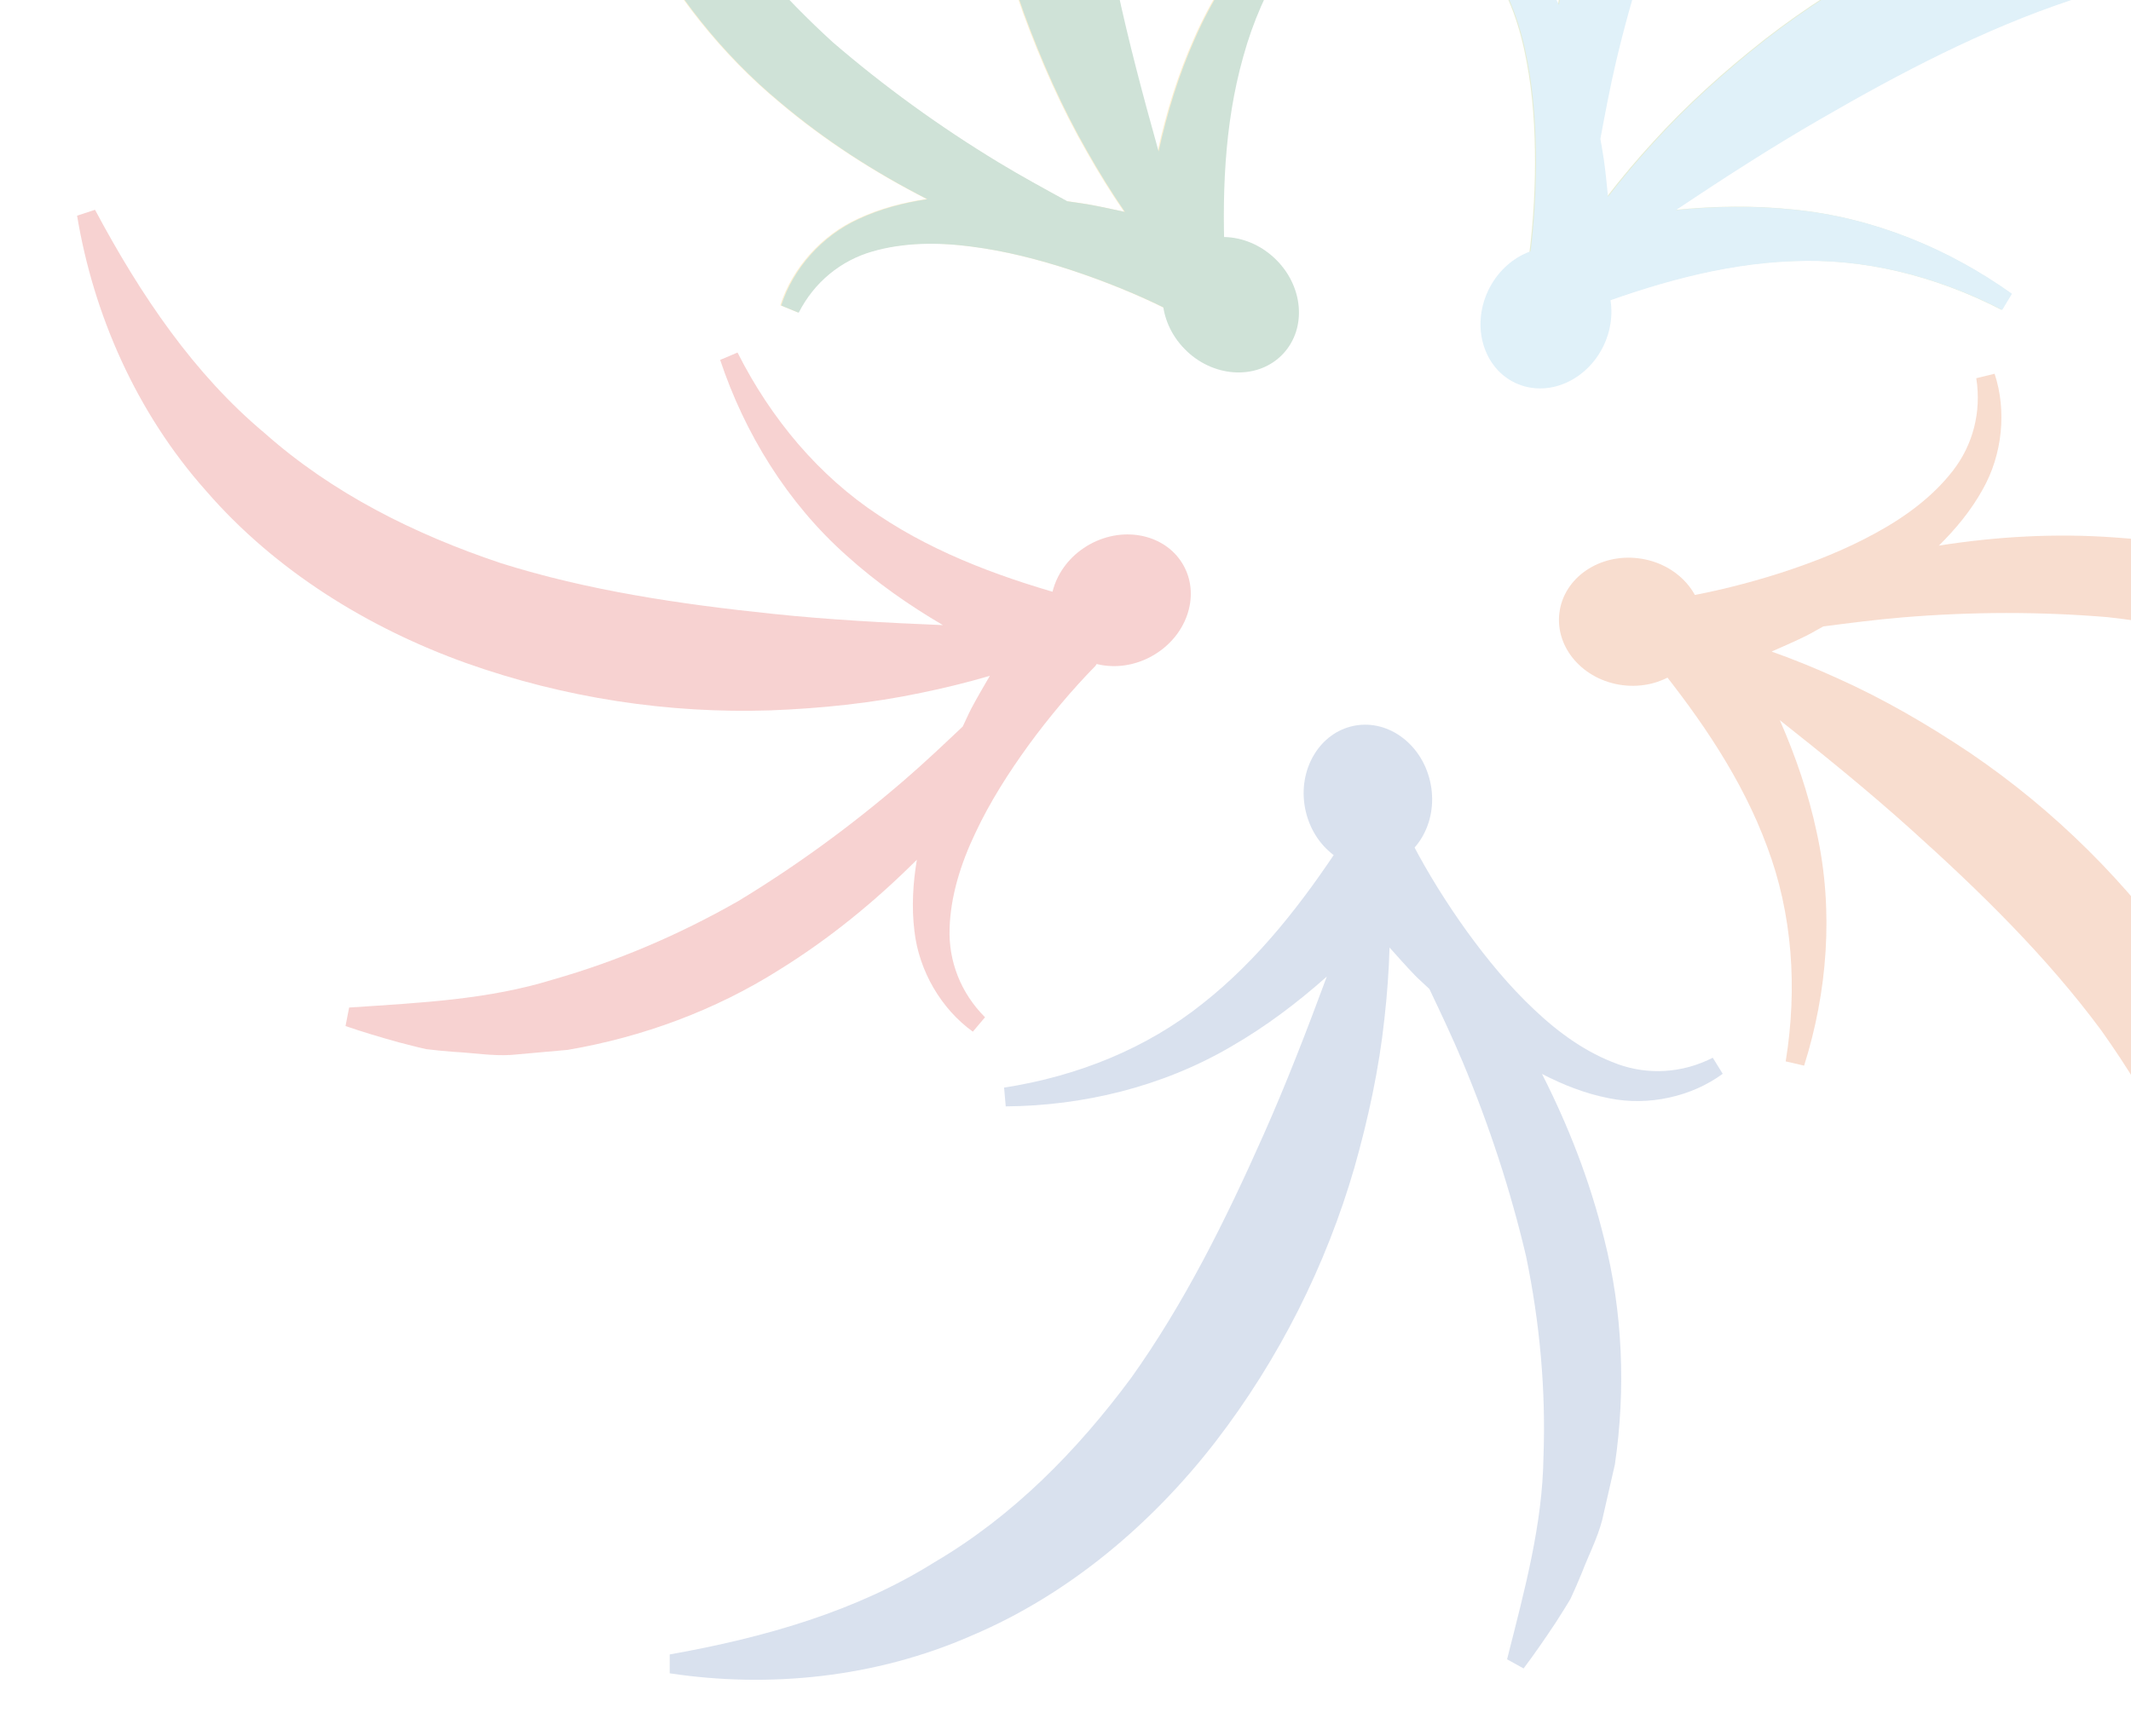 <?xml version="1.0" encoding="UTF-8"?><svg id="_レイヤー_2" xmlns="http://www.w3.org/2000/svg" xmlns:xlink="http://www.w3.org/1999/xlink" viewBox="0 0 491 400"><defs><clipPath id="clippath"><rect width="491" height="400" style="fill:none; stroke-width:0px;"/></clipPath></defs><g id="_フッター"><g style="opacity:.2;"><g style="clip-path:url(#clippath);"><path d="M469.56-23.22c-23.08,6.81-44.49,17.93-63,32.32-9.21,7.25-17.92,15.05-25.74,23.68-3.69,4.03-7.22,8.2-10.55,12.53-.29-2.9-.56-5.79-.98-8.71-.23-1.55-.51-3.1-.78-4.66,1.11-5.95,2.23-11.91,3.6-17.74,3.67-15.59,8.53-30.64,14.58-45.04,6.45-14.24,14.34-27.47,23.86-39.63,9.35-12.5,21.44-22.19,34.23-32.84l-1.84-3.94c-4.03,1.24-8.07,2.66-12.13,4.17-2,.81-4.05,1.57-6.03,2.44-1.87,1.05-3.75,2.13-5.58,3.28-3.61,2.36-7.63,4.34-10.99,7.11l-9.9,8.64c-12.24,12.52-22.17,27.43-28.58,43.55-5.17,12.67-8.63,25.85-10.75,39.15-2.43-4.86-5.38-9.51-9.18-13.59-6.28-6.88-15.63-10.91-24.53-10.86l-.32,4.34c7.81,1.24,14.4,5.51,18.61,11.72,4.23,6.21,6.74,13.67,8.16,21.38,1.48,7.71,1.97,15.7,1.96,23.68-.03,7.9-.61,16.21-1.73,23.64v1.51c0,1.08.19,2.17.6,3.24,1.81,4.76,7.13,7.15,11.89,5.34,15.68-5.96,31.81-10.7,48.28-11.33,16.43-.77,33.09,3.35,48.38,11.22l2.24-3.73c-14.35-10.26-31.74-17.57-50.17-19.37-9.12-.97-18.25-.8-27.27.09,11-7.34,21.97-14.43,33.16-20.89,18.75-10.86,37.72-20.76,57.68-27.43,19.99-6.29,40.76-9.77,61.66-7.73,21.01,1.44,41.55,8.81,61.8,18.66l2.56-3.52c-16.37-16.14-37.64-28.68-61.36-33.86-23.65-5.5-48.83-3.59-71.84,3.15" style="fill:#80a62a; stroke-width:0px;"/><path d="M137.02-48.16c.42,2.1.87,4.22,1.4,6.32,1.12,4.17,1.77,8.6,3.37,12.65l5.16,12.09c8.12,15.5,19.23,29.56,32.58,40.64,10.45,8.83,21.92,16.19,33.92,22.31-5.37.82-10.71,2.18-15.76,4.54-8.48,3.85-15.21,11.49-17.91,19.97l4.03,1.65c3.59-7.05,9.69-11.99,16.89-14.08,7.22-2.11,15.08-2.18,22.85-1.16,7.79.98,15.55,2.97,23.13,5.45,7.51,2.48,15.23,5.59,21.95,8.95l1.86.53c.92.25,1.9.37,2.9.32,5.05-.25,8.95-4.55,8.71-9.61-.83-16.76-.34-33.56,4.14-49.41,4.35-15.87,13.41-30.43,25.62-42.55l-2.85-3.28c-14.2,10.48-26.51,24.76-33.93,41.73-3.74,8.38-6.4,17.1-8.34,25.96-3.57-12.73-6.93-25.35-9.63-37.99-4.53-21.19-8.08-42.29-8.26-63.34.19-20.95,3.3-41.78,11.71-61.02,7.86-19.54,21.22-36.79,36.85-53l-2.56-3.52c-20.41,10.58-38.91,26.94-51.16,47.89-12.55,20.79-18.51,45.32-19.21,69.3-.65,24.05,3.31,47.85,11.27,69.9,4.04,11,8.78,21.7,14.57,31.8,2.7,4.76,5.56,9.41,8.66,13.91-2.85-.61-5.68-1.25-8.59-1.76-1.55-.25-3.11-.47-4.67-.69-5.32-2.91-10.64-5.81-15.76-8.91-13.69-8.3-26.5-17.59-38.33-27.78-11.55-10.54-21.7-22.12-30.32-34.94-9-12.76-14.48-27.25-20.65-42.71l-4.32.53c-.07,4.22.03,8.5.22,12.82.14,2.15.23,4.33.46,6.49" style="fill:#f4b417; stroke-width:0px;"/><path d="M372.71,245.21c-7.08-2.54-13.48-7.1-19.17-12.5-5.73-5.37-10.82-11.55-15.51-18.01-4.62-6.41-9.03-13.47-12.5-20.14h0s-1.19-1.52-1.19-1.52c-.6-.75-1.32-1.41-2.16-1.96-4.24-2.77-9.92-1.58-12.69,2.66-9.18,14.05-19.45,27.36-32.4,37.54-12.84,10.28-28.74,16.74-45.74,19.36l.38,4.33c17.65-.13,36-4.44,51.97-13.81,7.95-4.58,15.23-10.09,22.01-16.11-4.59,12.4-9.3,24.59-14.55,36.4-8.79,19.81-18.32,38.97-30.54,56.1-12.48,16.84-27.24,31.86-45.34,42.49-17.84,11.19-38.8,17.29-60.97,21.23v4.35c22.73,3.44,47.31,1.08,69.54-8.68,22.37-9.45,41.61-25.79,56.27-44.77,14.67-19.07,25.45-40.66,31.97-63.18,3.19-11.28,5.66-22.71,6.9-34.29.61-5.43,1.02-10.88,1.17-16.34,1.94,2.17,3.86,4.35,5.91,6.47,1.05,1.06,2.19,2.04,3.27,3.08,2.64,5.55,5.27,11.1,7.62,16.69,6.19,14.76,11.11,29.8,14.68,45.01,3.15,15.31,4.55,30.65,3.99,46.09-.22,15.61-4.3,30.55-8.39,46.69l3.81,2.11c2.54-3.37,4.96-6.9,7.36-10.51,1.14-1.83,2.35-3.65,3.44-5.52.9-1.96,1.78-3.92,2.59-5.94,1.54-4.03,3.61-7.99,4.71-12.21l2.93-12.81c2.54-17.32,1.81-35.22-2.47-52.03-3.26-13.28-8.22-25.99-14.32-37.99,4.83,2.5,9.94,4.53,15.42,5.6,9.12,1.87,19.06-.36,26.22-5.63l-2.29-3.7c-7.05,3.59-14.88,4.01-21.94,1.46" style="fill:#4269aa; stroke-width:0px;"/><path d="M469.79-23.17c-23.08,6.81-44.49,17.93-63,32.32-9.21,7.25-17.92,15.05-25.74,23.68-3.69,4.03-7.22,8.2-10.55,12.53-.29-2.9-.56-5.79-.98-8.71-.23-1.55-.51-3.1-.78-4.66,1.11-5.95,2.23-11.91,3.6-17.74,3.67-15.59,8.53-30.64,14.58-45.04,6.45-14.24,14.34-27.47,23.86-39.63,9.35-12.5,21.44-22.19,34.23-32.84l-1.84-3.94c-4.03,1.24-8.07,2.66-12.13,4.17-2,.81-4.05,1.57-6.03,2.44-1.87,1.05-3.75,2.13-5.58,3.28-3.61,2.36-7.63,4.34-10.99,7.11l-9.9,8.64c-12.24,12.52-22.17,27.43-28.58,43.55-5.17,12.67-8.63,25.85-10.75,39.15-2.43-4.86-5.38-9.51-9.18-13.59-6.28-6.88-15.63-10.91-24.53-10.86l-.32,4.34c7.81,1.24,14.4,5.51,18.61,11.72,4.23,6.21,6.74,13.67,8.16,21.38,1.48,7.71,1.97,15.7,1.96,23.68-.03,7.9-.61,16.21-1.73,23.64v1.51c0,1.08.19,2.17.6,3.24,1.81,4.76,7.13,7.15,11.89,5.34,15.68-5.96,31.81-10.7,48.28-11.33,16.43-.77,33.09,3.35,48.38,11.22l2.24-3.73c-14.35-10.26-31.74-17.57-50.17-19.37-9.12-.97-18.25-.8-27.27.09,11-7.34,21.97-14.43,33.16-20.89,18.75-10.86,37.72-20.76,57.68-27.43,19.99-6.29,40.76-9.77,61.66-7.73,21.01,1.44,41.55,8.81,61.8,18.66l2.56-3.52c-16.37-16.14-37.64-28.68-61.36-33.86-23.65-5.5-48.83-3.59-71.84,3.15" style="fill:#64b7e0; stroke-width:0px;"/><path d="M137.24-48.11c.42,2.1.87,4.22,1.4,6.32,1.12,4.17,1.77,8.6,3.37,12.65l5.16,12.09c8.12,15.5,19.23,29.56,32.58,40.64,10.45,8.83,21.92,16.19,33.92,22.31-5.37.82-10.71,2.18-15.76,4.54-8.48,3.85-15.21,11.49-17.91,19.97l4.03,1.65c3.59-7.05,9.69-11.99,16.89-14.08,7.22-2.11,15.08-2.18,22.85-1.16,7.79.98,15.55,2.97,23.13,5.45,7.51,2.48,15.23,5.59,21.95,8.95l1.86.53c.92.25,1.9.37,2.9.32,5.05-.25,8.95-4.55,8.71-9.61-.83-16.76-.34-33.56,4.14-49.41,4.35-15.87,13.41-30.43,25.62-42.55l-2.85-3.28c-14.2,10.48-26.51,24.76-33.93,41.73-3.74,8.38-6.4,17.1-8.34,25.96-3.57-12.73-6.93-25.35-9.63-37.99-4.53-21.19-8.08-42.29-8.26-63.34.19-20.95,3.3-41.78,11.71-61.02,7.86-19.54,21.22-36.79,36.85-53l-2.56-3.52c-20.41,10.58-38.91,26.94-51.16,47.89-12.55,20.79-18.51,45.32-19.21,69.3-.65,24.05,3.31,47.85,11.27,69.9,4.04,11,8.78,21.7,14.57,31.8,2.7,4.76,5.56,9.41,8.66,13.91-2.85-.61-5.68-1.25-8.59-1.76-1.55-.25-3.11-.47-4.67-.69-5.32-2.91-10.64-5.81-15.76-8.91-13.69-8.3-26.5-17.59-38.33-27.78-11.55-10.54-21.7-22.12-30.32-34.94-9-12.76-14.48-27.25-20.65-42.71l-4.32.53c-.07,4.22.03,8.5.22,12.82.14,2.15.23,4.33.46,6.49" style="fill:#106d38; stroke-width:0px;"/><path d="M211.25,198.15c-.89,5.36-1.24,10.85-.56,16.4,1.04,9.25,6.23,18.01,13.46,23.2l2.81-3.32c-5.6-5.59-8.42-12.92-8.17-20.42.22-7.51,2.58-15.01,5.96-22.09,3.33-7.1,7.64-13.86,12.33-20.32,4.67-6.38,10.02-12.75,15.29-18.11h0s1.07-1.61,1.07-1.61c.53-.8.94-1.69,1.2-2.66,1.32-4.89-1.56-9.92-6.45-11.25-16.19-4.39-32.02-10.04-45.72-19.21-13.74-9.04-24.79-22.16-32.54-37.52l-4,1.7c5.58,16.74,15.35,32.87,29.2,45.16,6.82,6.15,14.3,11.37,22.12,15.96-13.22-.54-26.26-1.24-39.12-2.59-21.55-2.24-42.72-5.38-62.79-11.71-19.86-6.66-38.71-16.05-54.42-29.99-16.15-13.51-28.43-31.55-39.03-51.42l-4.13,1.35c3.76,22.68,13.6,45.33,29.74,63.45,15.9,18.36,37.38,31.6,59.97,39.68,22.67,8.05,46.53,11.64,69.96,10.88,11.72-.45,23.35-1.64,34.74-4.03,5.36-1.1,10.67-2.39,15.9-3.94-1.46,2.52-2.94,5.01-4.32,7.63-.69,1.33-1.27,2.72-1.93,4.06-4.46,4.22-8.92,8.44-13.52,12.4-12.13,10.46-24.91,19.78-38.27,27.87-13.59,7.73-27.74,13.8-42.6,18.04-14.91,4.62-30.39,5.35-46.99,6.45l-.83,4.27c3.99,1.37,8.09,2.59,12.27,3.75,2.09.52,4.19,1.11,6.31,1.57,2.13.25,4.29.48,6.45.63,4.31.22,8.73.97,13.07.71l13.09-1.17c17.26-2.94,34.06-9.16,48.73-18.44,11.62-7.2,22.17-15.84,31.7-25.36" style="fill:#d61f18; stroke-width:0px;"/><path d="M329.65,180.74c1.71,8.97-3.39,17.49-11.38,19.01-7.99,1.52-15.85-4.52-17.57-13.5-1.71-8.97,3.39-17.49,11.38-19.01,7.99-1.52,15.86,4.52,17.57,13.5" style="fill:#4269aa; stroke-width:0px;"/><path d="M563.82,156.88c-1.58-1.45-3.18-2.91-4.85-4.3-3.36-2.71-6.49-5.91-10.16-8.25l-11.28-6.75c-15.68-7.77-32.93-12.61-50.25-13.72-13.65-1-27.25-.22-40.55,1.88,3.87-3.82,7.38-8.05,10.09-12.93,4.6-8.1,5.55-18.24,2.75-26.68l-4.22,1.03c1.23,7.82-.79,15.4-5.39,21.32-4.6,5.94-10.92,10.63-17.81,14.37-6.87,3.79-14.33,6.73-21.92,9.19-7.53,2.41-15.61,4.43-23.02,5.66l-1.81.67c-.9.34-1.75.82-2.54,1.45-3.94,3.17-4.57,8.94-1.39,12.89,10.52,13.07,20,26.95,25.69,42.41,5.81,15.4,7.03,32.5,4.28,49.48l4.24.98c5.33-16.82,6.9-35.61,2.92-53.7-1.9-8.98-4.88-17.61-8.51-25.91,10.38,8.2,20.51,16.44,30.12,25.08,16.12,14.48,31.4,29.46,43.92,46.38,12.15,17.07,21.88,35.75,26.4,56.25,5.13,20.43,4.46,42.24,1.35,64.54l4.13,1.34c10.29-20.55,15.65-44.66,13.24-68.81-2.07-24.2-11.67-47.54-25.19-67.35-13.61-19.84-30.8-36.77-50.2-49.93-9.75-6.52-19.85-12.4-30.48-17.16-4.98-2.26-10.03-4.34-15.18-6.16,2.66-1.18,5.33-2.32,7.97-3.63,1.34-.67,2.62-1.46,3.94-2.16,6.09-.79,12.18-1.58,18.23-2.08,15.96-1.33,31.78-1.35,47.34-.05,15.54,1.74,30.56,5.14,45.06,10.45,14.78,5.03,27.73,13.53,41.81,22.41l3.18-2.96c-2.42-3.46-5.02-6.85-7.72-10.25-1.38-1.65-2.74-3.36-4.19-4.98" style="fill:#de540e; stroke-width:0px;"/><path d="M377.57,128.67c9.06,1.15,15.58,8.62,14.56,16.69-1.02,8.07-9.2,13.69-18.27,12.54-9.06-1.15-15.58-8.62-14.56-16.69,1.02-8.07,9.2-13.69,18.26-12.54" style="fill:#de540e; stroke-width:0px;"/><path d="M342.87,67.01c3.9-8.26,13.02-12.15,20.38-8.69,7.36,3.47,10.17,12.98,6.28,21.24-3.9,8.26-13.02,12.15-20.38,8.69-7.36-3.47-10.17-12.98-6.28-21.24" style="fill:#64b7e0; stroke-width:0px;"/><path d="M273.49,80.96c-6.66-6.26-7.54-16.13-1.97-22.06,5.57-5.93,15.49-5.67,22.14.59,6.66,6.25,7.54,16.13,1.96,22.06-5.57,5.93-15.49,5.67-22.14-.59" style="fill:#106d38; stroke-width:0px;"/><path d="M265.33,151.25c-8.01,4.4-17.67,2.18-21.59-4.95-3.92-7.13-.6-16.48,7.4-20.88,8.01-4.4,17.67-2.18,21.59,4.95,3.91,7.13.6,16.48-7.41,20.88" style="fill:#d61f18; stroke-width:0px;"/></g></g></g></svg>